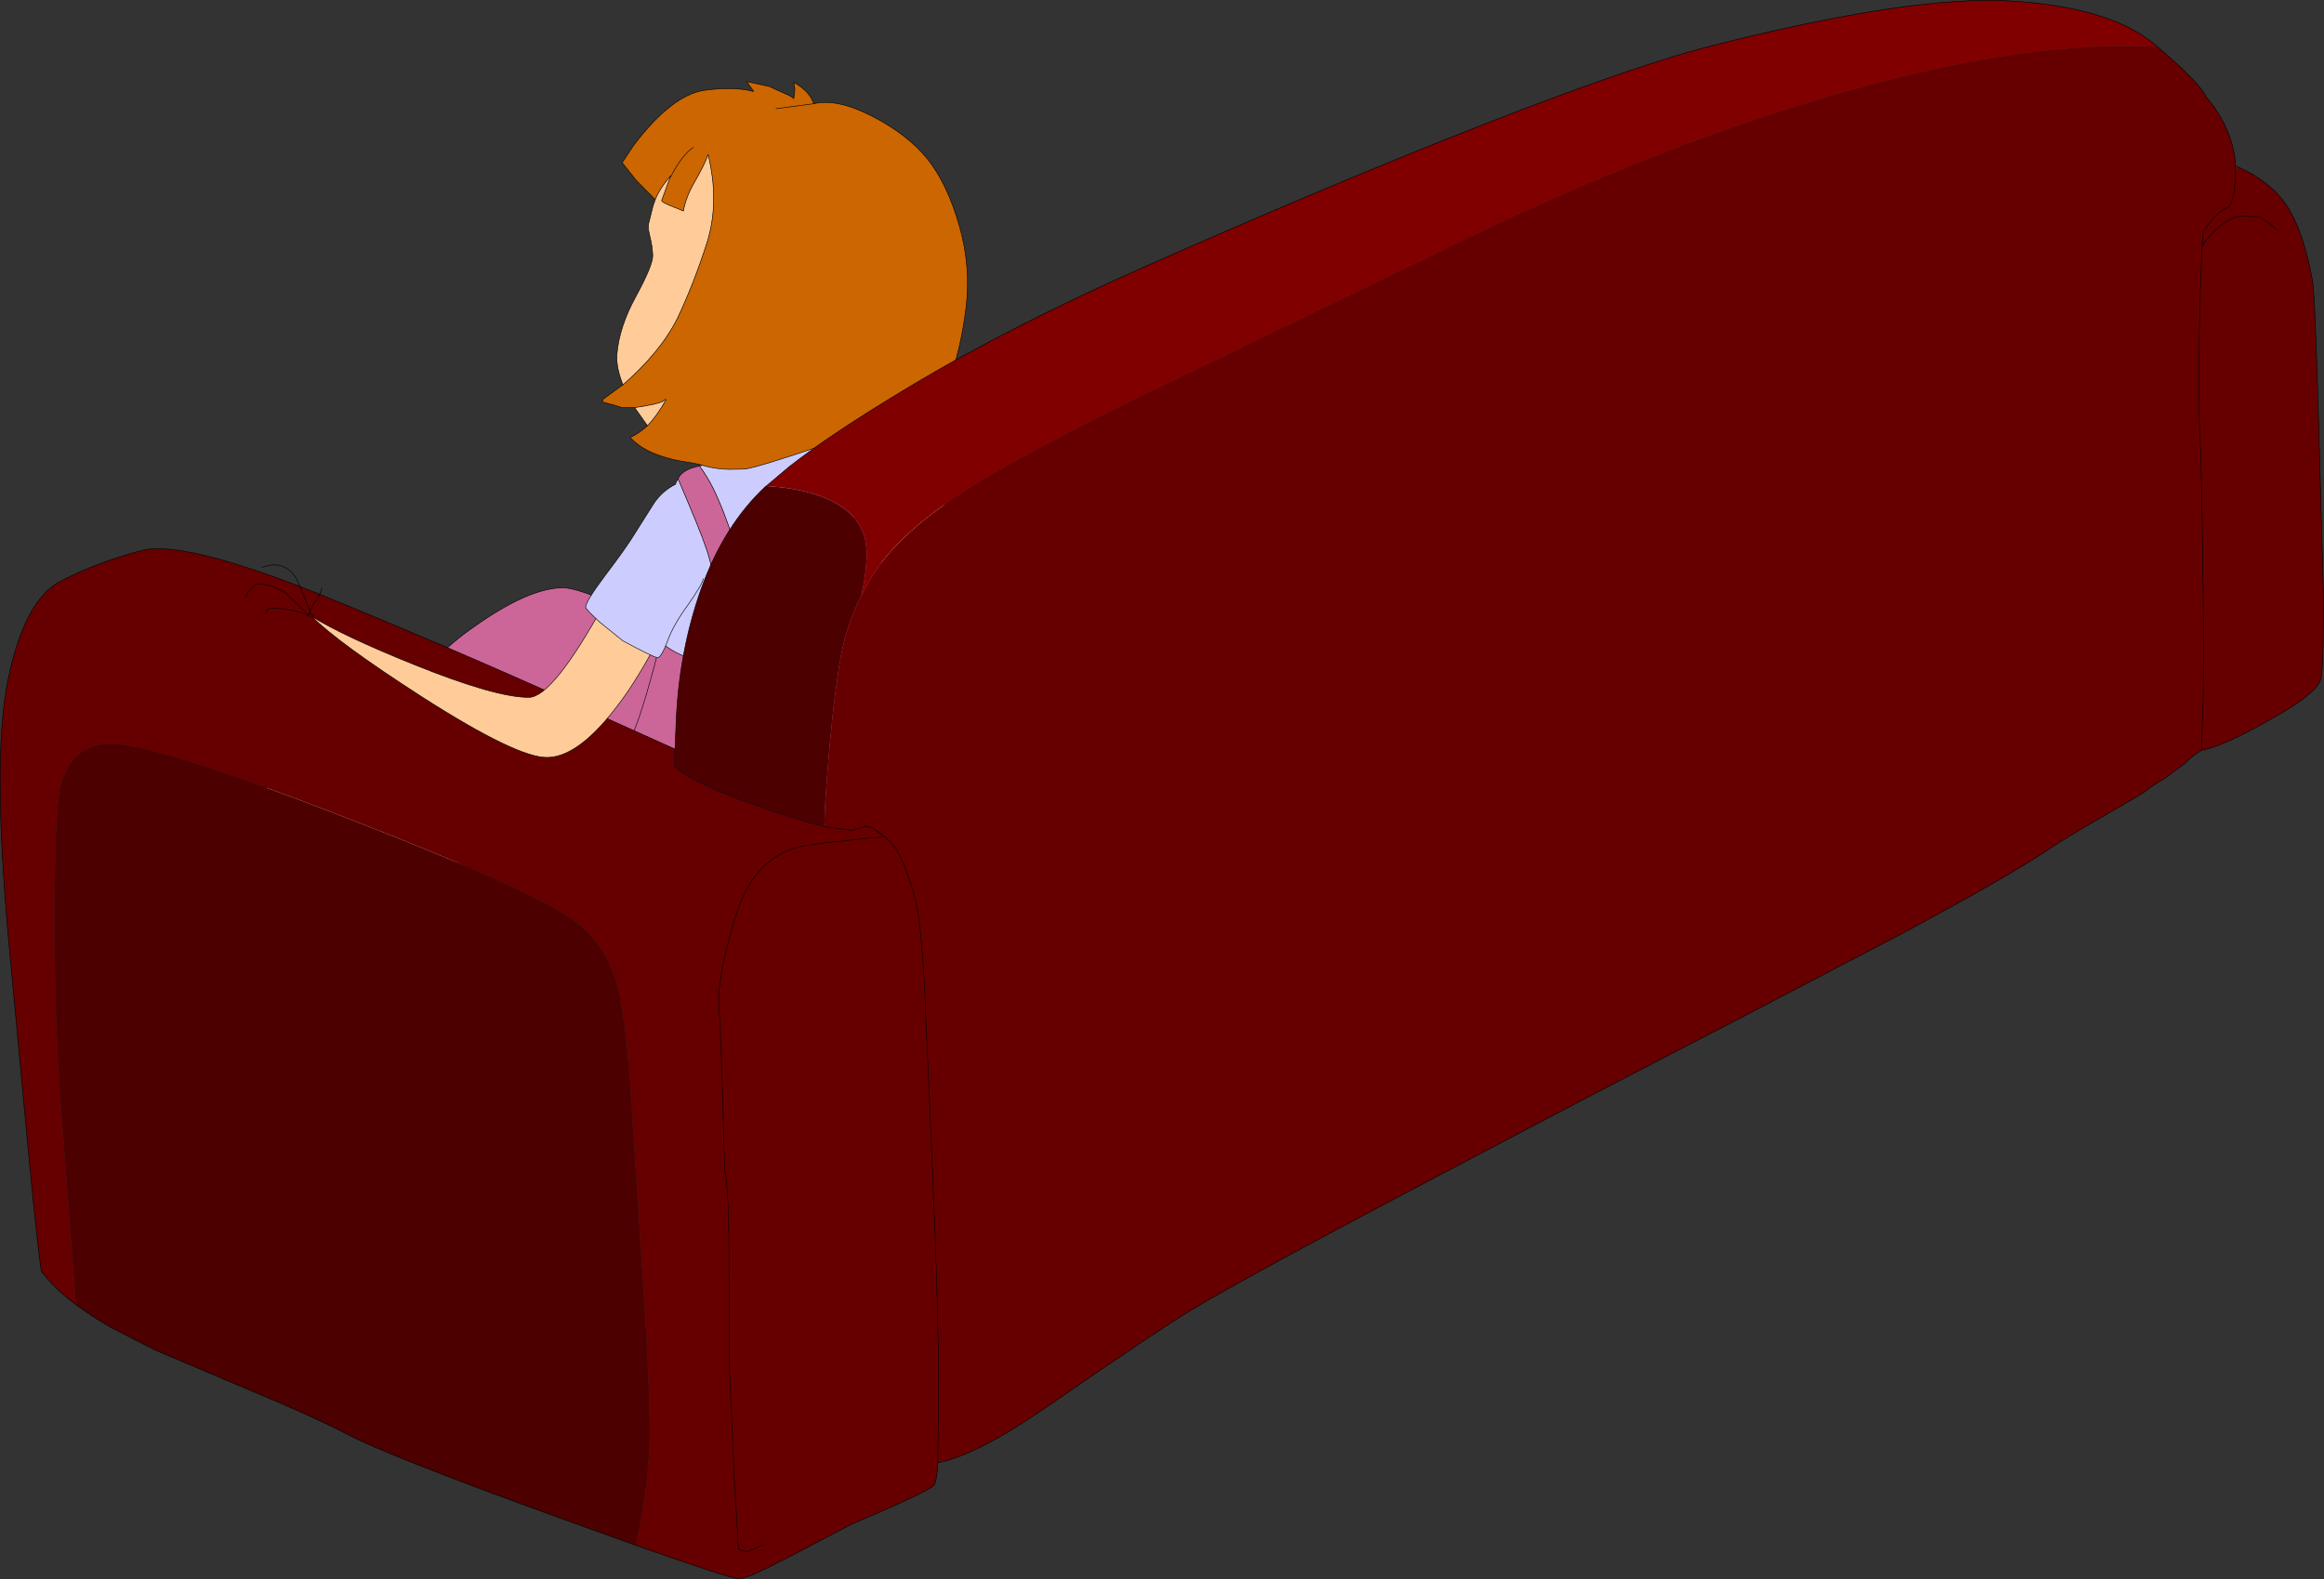 <?xml version="1.0" encoding="UTF-8" standalone="no"?>
<svg xmlns:xlink="http://www.w3.org/1999/xlink" height="284.0px" width="417.8px" xmlns="http://www.w3.org/2000/svg">
  <rect width="100%" height="100%" fill="#333333" stroke="none"/>
  <g transform="matrix(1.0, 0.0, 0.0, 1.0, 131.8, -12.75)">
    <path d="M-84.3 154.95 Q-69.4 136.05 -26.1 122.25 -22.35 121.05 9.05 112.0 28.8 106.3 38.0 102.0 L38.0 110.0 Q37.1 118.0 35.0 144.4 33.05 168.95 32.0 176.85 L20.55 177.35 11.0 177.85 Q-17.5 177.85 -44.2 169.65 -58.9 165.2 -84.3 154.95" fill="#ffffcc" fill-rule="evenodd" stroke="none"/>
    <path d="M-84.3 154.95 Q-69.4 136.05 -26.1 122.25 -22.35 121.05 9.05 112.0 28.8 106.3 38.0 102.0 L38.0 110.0 Q37.1 118.0 35.0 144.4 33.05 168.95 32.0 176.85 L20.55 177.35 11.0 177.85 Q-17.5 177.85 -44.2 169.65 -58.9 165.2 -84.3 154.95 L-85.0 155.85 M-84.3 154.95 L-87.0 153.85" fill="none" stroke="#000000" stroke-linecap="round" stroke-linejoin="round" stroke-width="0.1"/>
    <path d="M-13.8 125.2 L-0.1 132.3 Q-3.45 135.5 -5.25 143.75 L-7.1 156.3 -12.1 156.3 Q-16.05 154.35 -23.5 151.7 L-36.3 147.1 Q-51.75 141.3 -56.1 135.3 -54.15 130.55 -45.35 124.6 -36.3 118.45 -30.6 118.45 -26.85 118.45 -13.8 125.2" fill="#cc6699" fill-rule="evenodd" stroke="none"/>
    <path d="M-13.8 125.2 Q-26.85 118.45 -30.6 118.45 -36.3 118.45 -45.35 124.6 -54.15 130.55 -56.1 135.3 -51.75 141.3 -36.3 147.1 L-23.5 151.7 Q-16.05 154.35 -12.1 156.3 L-7.1 156.3 -5.25 143.75 Q-3.45 135.5 -0.1 132.3 L-13.8 125.2 Z" fill="none" stroke="#000000" stroke-linecap="round" stroke-linejoin="round" stroke-width="0.1"/>
    <path d="M15.85 91.8 Q17.5 91.85 18.3 93.65 L20.7 100.15 Q21.95 104.1 22.0 107.45 L21.9 115.7 Q20.15 116.95 17.0 118.25 12.4 120.1 10.05 120.5 L5.9 120.95 3.3 121.2 Q0.7 111.35 -1.0 106.8 L-1.65 105.05 Q-2.65 102.45 -3.7 100.35 -4.8 98.2 -6.05 96.55 -3.35 95.95 -1.55 94.9 L-0.7 94.35 Q-0.4 94.1 -0.1 93.95 2.85 92.2 8.65 91.2 L11.8 91.0 12.1 91.05 13.45 91.4 14.45 91.9 15.85 91.8 M-9.9 98.85 Q-5.75 108.55 -4.9 111.2 -3.8 114.15 -2.95 119.8 -2.15 125.2 -4.4 129.25 -6.6 133.2 -13.05 128.25 -14.0 119.8 -13.25 111.65 -12.55 103.55 -9.9 98.85" fill="#ccccff" fill-rule="evenodd" stroke="none"/>
    <path d="M-6.05 96.55 Q-4.8 98.2 -3.7 100.35 -2.65 102.45 -1.65 105.05 L-1.0 106.8 Q0.7 111.35 3.3 121.2 L5.9 120.95 10.05 120.5 Q12.4 120.1 17.0 118.25 20.15 116.95 21.9 115.7 L22.0 107.45 Q21.95 104.1 20.7 100.15 L18.3 93.65 Q17.5 91.85 15.85 91.8 L19.55 91.65 Q23.05 93.35 24.05 98.4 L26.0 110.5 29.1 135.0 Q30.35 144.85 32.0 148.8 23.25 173.8 -20.35 151.3 L-17.55 143.5 Q-15.75 138.85 -13.05 128.25 -6.6 133.2 -4.4 129.25 -2.15 125.2 -2.95 119.8 -3.8 114.15 -4.9 111.2 -5.75 108.55 -9.9 98.85 -9.15 97.15 -6.05 96.55" fill="#cc6699" fill-rule="evenodd" stroke="none"/>
    <path d="M-6.05 96.55 Q-4.8 98.2 -3.7 100.35 -2.65 102.45 -1.65 105.05 L-1.0 106.8 Q0.7 111.35 3.3 121.2 L5.9 120.95 10.05 120.5 Q12.4 120.1 17.0 118.25 20.15 116.95 21.9 115.7 L22.0 107.45 Q21.95 104.1 20.7 100.15 L18.3 93.65 Q17.5 91.85 15.85 91.8 L14.45 91.9 13.45 91.4 12.1 91.05 11.8 91.0 8.65 91.2 Q2.85 92.2 -0.1 93.95 L-0.6 94.2 -1.55 94.9 Q-3.35 95.95 -6.05 96.55 -9.15 97.15 -9.9 98.85 -5.75 108.55 -4.9 111.2 -3.8 114.15 -2.95 119.8 -2.15 125.2 -4.4 129.25 -6.6 133.2 -13.05 128.25 -15.75 138.85 -17.55 143.5 L-20.35 151.3 M32.0 148.8 Q30.35 144.85 29.1 135.0 L26.0 110.5 24.05 98.4 Q23.05 93.35 19.55 91.65 L15.85 91.8 M-13.05 128.25 Q-14.0 119.8 -13.25 111.65 -12.55 103.55 -9.9 98.85" fill="none" stroke="#000000" stroke-linecap="round" stroke-linejoin="round" stroke-width="0.1"/>
    <path d="M-14.0 48.65 L-17.45 45.15 -19.95 42.0 -17.9 38.9 Q-11.05 29.9 -5.25 29.0 0.15 28.25 3.65 29.2 3.4 29.1 3.65 29.1 L2.4 27.4 6.5 28.3 9.15 29.5 Q10.6 30.1 10.9 30.5 L11.1 28.8 10.9 27.55 Q13.75 29.15 14.5 31.4 18.65 30.4 25.0 33.65 31.4 36.95 34.95 41.35 38.5 45.8 40.65 53.3 42.8 60.75 41.85 68.25 40.9 75.8 38.75 81.3 36.65 86.8 32.25 90.1 27.8 93.4 25.0 94.2 22.15 94.95 15.75 92.95 4.55 96.75 2.1 97.1 L-0.6 97.15 Q-3.5 97.1 -6.1 96.25 L-7.35 96.0 Q-15.45 94.9 -18.5 91.4 -16.85 90.65 -15.4 89.3 -13.65 87.5 -12.05 84.6 L-12.25 84.6 Q-12.65 85.2 -15.6 85.7 L-17.7 86.05 -19.95 86.05 -21.55 85.55 -23.5 85.05 -23.4 84.55 -19.9 82.0 -19.8 81.95 Q-12.95 75.95 -9.95 69.85 -7.05 63.7 -4.7 56.4 -2.4 49.05 -4.5 40.55 -5.05 42.2 -7.0 45.6 -8.45 48.1 -8.95 50.7 L-10.0 50.25 Q-12.9 49.15 -12.85 48.8 L-11.35 44.7 -11.2 44.35 Q-13.2 46.6 -14.0 48.65 M-7.15 39.25 Q-9.1 40.5 -11.1 44.3 L-11.35 44.7 -11.1 44.3 Q-9.1 40.5 -7.15 39.25 M7.7 32.3 L14.5 31.4 7.7 32.3" fill="#cc6600" fill-rule="evenodd" stroke="none"/>
    <path d="M-14.0 48.65 Q-13.2 46.6 -11.2 44.35 L-11.35 44.7 -12.85 48.8 Q-12.9 49.15 -10.0 50.25 L-8.95 50.7 Q-8.45 48.1 -7.0 45.6 -5.05 42.2 -4.5 40.55 -2.4 49.05 -4.7 56.4 -7.05 63.7 -9.95 69.85 -12.95 75.95 -19.8 81.95 -21.0 79.0 -20.9 76.65 -20.55 71.65 -17.45 66.0 -14.35 60.3 -14.45 58.6 -14.55 56.85 -14.9 55.55 L-15.25 53.9 -15.2 53.0 -14.4 49.8 -14.0 48.65 M-17.7 86.05 L-15.6 85.7 Q-12.65 85.2 -12.25 84.6 L-12.05 84.6 Q-13.65 87.5 -15.4 89.3 L-17.7 86.05" fill="#ffcc99" fill-rule="evenodd" stroke="none"/>
    <path d="M14.5 31.4 Q13.75 29.15 10.9 27.55 L11.1 28.8 10.9 30.5 Q10.6 30.1 9.15 29.5 L6.5 28.3 2.4 27.4 3.65 29.1 Q3.4 29.1 3.65 29.2 0.15 28.25 -5.25 29.0 -11.05 29.9 -17.9 38.9 L-19.95 42.0 -17.45 45.15 -14.0 48.65 Q-13.2 46.6 -11.2 44.35 L-11.35 44.7 -11.1 44.3 Q-9.1 40.5 -7.15 39.25 M-15.4 89.3 Q-16.85 90.65 -18.5 91.4 -15.45 94.9 -7.35 96.0 L-6.1 96.25 Q-3.5 97.1 -0.6 97.15 L2.1 97.1 Q4.55 96.75 15.75 92.95 22.15 94.95 25.0 94.2 27.8 93.4 32.25 90.1 36.65 86.8 38.75 81.3 40.9 75.8 41.85 68.25 42.8 60.75 40.65 53.3 38.5 45.8 34.95 41.35 31.4 36.95 25.0 33.65 18.65 30.4 14.5 31.4 L7.7 32.3 M-19.8 81.95 Q-21.0 79.0 -20.9 76.65 -20.55 71.65 -17.45 66.0 -14.35 60.3 -14.45 58.6 -14.55 56.85 -14.9 55.55 L-15.25 53.9 -15.2 53.0 -14.4 49.8 -14.0 48.65 M-11.35 44.7 L-12.85 48.8 Q-12.9 49.15 -10.0 50.25 L-8.95 50.7 Q-8.45 48.1 -7.0 45.6 -5.05 42.2 -4.5 40.55 -2.4 49.05 -4.7 56.4 -7.05 63.7 -9.95 69.85 -12.95 75.95 -19.8 81.95 L-19.9 82.0 -23.4 84.55 -23.5 85.05 -21.55 85.55 -19.95 86.05 -17.7 86.05 -15.6 85.7 Q-12.65 85.2 -12.25 84.6 L-12.05 84.6 Q-13.65 87.5 -15.4 89.3 L-17.7 86.05" fill="none" stroke="#000000" stroke-linecap="round" stroke-linejoin="round" stroke-width="0.1"/>
    <path d="M270.1 42.6 L270.5 42.75 270.1 43.5 270.1 42.6 M3.25 296.05 L3.1 296.1 3.0 295.5 3.25 296.05 M2.35 291.75 L2.45 291.75 2.35 291.8 2.35 291.75" fill="#4d2600" fill-rule="evenodd" stroke="none"/>
    <path d="M3.0 295.5 L3.25 296.05 3.0 295.5" fill="#cccccc" fill-rule="evenodd" stroke="none"/>
    <path d="M256.05 21.15 Q263.55 27.5 264.8 30.15 L265.75 31.3 Q269.85 36.9 270.1 42.6 L270.1 43.5 270.5 42.75 Q276.25 45.3 279.15 49.5 282.3 54.1 283.95 63.35 284.4 66.25 285.05 89.4 L285.9 119.65 285.85 128.3 Q285.75 133.65 285.45 134.8 284.85 137.2 278.0 141.2 267.9 147.05 264.05 147.65 262.35 148.6 261.1 149.95 L257.25 152.8 Q254.8 154.25 254.2 154.8 253.65 155.35 247.05 159.1 239.5 163.45 236.7 165.35 229.65 170.15 210.1 180.65 L179.1 196.85 Q154.75 209.4 131.2 221.85 93.1 241.85 82.15 248.45 76.65 251.75 56.0 266.0 43.9 274.35 36.8 275.8 36.6 279.35 36.05 279.9 35.0 281.0 21.15 286.9 L11.45 292.0 Q5.85 294.9 3.25 296.05 L3.0 295.5 3.1 296.1 1.2 296.7 Q-0.25 296.7 -17.45 290.65 L-16.75 287.0 Q-15.0 277.35 -15.0 270.5 -15.0 261.3 -16.2 243.25 L-18.0 215.5 Q-19.0 196.8 -20.85 189.9 -23.05 182.05 -29.0 178.0 -37.8 172.05 -70.6 159.4 -104.0 146.5 -111.75 146.5 -119.2 146.5 -121.0 154.5 -122.0 159.0 -122.0 178.75 -122.0 195.75 -120.9 211.15 L-118.15 247.35 Q-122.25 244.3 -124.4 241.25 -125.4 233.85 -127.0 216.6 L-129.95 185.1 Q-133.35 149.7 -130.4 135.2 -127.45 120.65 -120.9 117.25 -114.35 113.85 -106.35 111.75 -98.4 109.65 -71.3 120.85 -44.2 132.0 -22.45 142.05 L-10.45 147.45 -10.55 150.4 Q-8.4 153.1 2.75 157.1 11.35 160.2 16.4 161.4 L16.5 157.95 Q17.3 145.75 18.35 137.5 L19.05 132.55 Q20.1 125.7 23.05 119.85 24.1 117.7 25.4 115.7 30.3 108.2 42.35 100.55 52.25 94.3 74.75 83.3 L126.0 58.5 Q163.65 39.9 196.35 30.25 227.65 21.0 250.65 21.0 L256.05 21.15 M36.8 275.8 L36.95 260.85 Q36.9 248.85 35.9 224.5 L34.45 191.3 Q33.9 180.85 33.15 176.45 32.3 171.65 30.0 166.7 29.2 164.95 27.4 163.35 L27.25 163.25 25.15 161.65 23.9 161.3 22.7 161.7 21.65 162.0 21.15 162.05 16.4 161.4 21.15 162.05 21.65 162.0 22.7 161.7 23.9 161.3 25.15 161.65 27.25 163.25 27.4 163.35 Q29.2 164.95 30.0 166.7 32.3 171.65 33.15 176.45 33.9 180.85 34.45 191.3 L35.9 224.5 Q36.9 248.85 36.95 260.85 L36.8 275.8 M277.5 54.0 Q275.05 52.0 274.3 51.75 L271.35 51.6 Q269.65 51.6 267.65 53.15 265.65 54.65 264.1 57.0 263.8 62.0 263.6 72.0 263.35 83.55 263.65 89.65 264.0 96.75 264.2 113.75 264.5 135.3 264.15 142.3 263.95 147.2 264.05 147.65 263.95 147.2 264.15 142.3 264.5 135.3 264.2 113.75 264.0 96.75 263.65 89.65 263.35 83.55 263.6 72.0 263.8 62.0 264.1 57.0 L264.3 54.3 266.0 52.15 Q267.25 50.65 268.6 50.1 269.95 49.6 270.1 43.5 269.95 49.6 268.6 50.1 267.25 50.65 266.0 52.15 L264.3 54.3 264.1 57.0 Q265.65 54.65 267.65 53.15 269.65 51.6 271.35 51.6 L274.3 51.75 Q275.05 52.0 277.5 54.0 M2.35 291.75 L1.4 291.5 0.95 291.25 0.25 279.35 -0.65 259.1 -0.75 241.15 Q-0.7 226.85 -1.55 222.75 -2.1 199.6 -2.55 194.2 -3.0 188.75 0.45 177.5 3.9 166.2 13.3 164.75 L16.6 164.3 24.5 163.45 27.25 163.25 24.5 163.45 16.6 164.3 13.3 164.75 Q3.9 166.2 0.45 177.5 -3.0 188.75 -2.55 194.2 -2.1 199.6 -1.55 222.75 -0.7 226.85 -0.75 241.15 L-0.65 259.1 0.25 279.35 0.95 291.25 1.4 291.5 2.35 291.75 2.35 291.8 2.45 291.75 2.35 291.75 M5.45 290.55 L3.05 291.55 2.45 291.75 3.05 291.55 5.45 290.55" fill="#660000" fill-rule="evenodd" stroke="none"/>
    <path d="M-17.45 290.65 L-21.2 289.3 -30.8 285.85 Q-62.05 274.55 -69.4 270.65 -75.45 267.5 -86.15 263.05 L-103.85 255.55 -111.6 251.6 Q-115.35 249.45 -118.15 247.35 L-120.9 211.15 Q-122.0 195.75 -122.0 178.75 -122.0 159.0 -121.0 154.5 -119.2 146.5 -111.75 146.5 -104.0 146.5 -70.6 159.4 -37.8 172.05 -29.0 178.0 -23.05 182.05 -20.85 189.9 -19.0 196.8 -18.0 215.5 L-16.2 243.25 Q-15.0 261.3 -15.0 270.5 -15.0 277.35 -16.75 287.0 L-17.45 290.65 M-10.45 147.45 L-10.25 142.65 Q-9.75 129.85 -5.7 118.5 -1.6 107.15 5.85 100.2 L5.95 100.15 Q12.65 100.55 17.0 102.5 24.0 105.6 24.0 112.25 24.0 115.55 23.05 119.85 20.1 125.7 19.05 132.55 L18.35 137.5 Q17.3 145.75 16.5 157.95 L16.4 161.4 Q11.35 160.2 2.75 157.1 -8.4 153.1 -10.55 150.4 L-10.45 147.45" fill="#4d0000" fill-rule="evenodd" stroke="none"/>
    <path d="M5.95 100.15 L10.1 96.65 Q17.75 90.65 31.7 82.3 50.0 71.3 74.7 60.4 101.7 48.45 126.15 38.6 159.95 25.05 176.05 20.95 212.35 11.75 230.1 12.95 247.7 14.1 255.65 20.8 L256.05 21.15 250.65 21.0 Q227.65 21.0 196.35 30.25 163.65 39.9 126.0 58.5 L74.75 83.3 Q52.25 94.3 42.35 100.55 30.3 108.2 25.4 115.7 24.1 117.7 23.05 119.85 24.0 115.55 24.0 112.25 24.0 105.6 17.0 102.5 12.65 100.55 5.95 100.15" fill="#800000" fill-rule="evenodd" stroke="none"/>
    <path d="M256.05 21.15 Q263.55 27.5 264.8 30.15 L265.75 31.3 Q269.85 36.9 270.1 42.6 L270.5 42.75 Q276.25 45.3 279.15 49.5 282.3 54.1 283.95 63.35 284.4 66.25 285.05 89.4 L285.9 119.65 285.85 128.3 Q285.75 133.65 285.45 134.8 284.85 137.2 278.0 141.2 267.9 147.05 264.05 147.65 262.35 148.6 261.1 149.95 L257.25 152.8 Q254.8 154.25 254.2 154.8 253.65 155.35 247.05 159.1 239.5 163.45 236.7 165.35 229.65 170.15 210.1 180.65 L179.1 196.85 Q154.75 209.4 131.2 221.85 93.1 241.85 82.15 248.45 76.65 251.75 56.0 266.0 43.9 274.35 36.8 275.8 36.6 279.35 36.05 279.9 35.0 281.0 21.15 286.9 L11.45 292.0 Q5.85 294.9 3.25 296.05 L3.1 296.1 1.2 296.7 Q-0.25 296.7 -17.45 290.65 L-21.2 289.3 -30.8 285.85 Q-62.05 274.55 -69.4 270.65 -75.45 267.5 -86.15 263.05 L-103.85 255.55 -111.6 251.6 Q-115.35 249.45 -118.15 247.35 -122.25 244.3 -124.4 241.25 -125.4 233.85 -127.0 216.6 L-129.95 185.1 Q-133.35 149.7 -130.4 135.2 -127.45 120.65 -120.9 117.25 -114.35 113.85 -106.35 111.75 -98.4 109.65 -71.3 120.85 -44.2 132.0 -22.45 142.05 L-10.45 147.45 -10.25 142.65 Q-9.75 129.85 -5.7 118.5 -1.6 107.15 5.85 100.2 L5.95 100.15 10.1 96.65 Q17.75 90.65 31.7 82.3 50.0 71.3 74.7 60.4 101.7 48.45 126.15 38.6 159.95 25.05 176.05 20.95 212.35 11.75 230.1 12.95 247.7 14.1 255.65 20.8 L256.05 21.15 M16.4 161.4 L21.15 162.05 21.65 162.0 22.7 161.7 23.9 161.3 25.15 161.65 27.25 163.25 27.4 163.35 Q29.2 164.95 30.0 166.7 32.3 171.65 33.15 176.45 33.9 180.85 34.45 191.3 L35.9 224.5 Q36.9 248.85 36.95 260.85 L36.8 275.8 M270.1 42.6 L270.1 43.5 Q269.95 49.6 268.6 50.1 267.25 50.65 266.0 52.15 L264.3 54.3 264.1 57.0 Q265.65 54.65 267.65 53.15 269.65 51.6 271.35 51.6 L274.3 51.75 Q275.05 52.0 277.5 54.0 M264.05 147.65 Q263.95 147.2 264.15 142.3 264.5 135.3 264.2 113.75 264.0 96.75 263.65 89.65 263.35 83.55 263.6 72.0 263.8 62.0 264.1 57.0 M27.25 163.25 L24.5 163.45 16.6 164.3 13.3 164.75 Q3.9 166.2 0.45 177.5 -3.0 188.75 -2.55 194.2 -2.1 199.6 -1.55 222.75 -0.7 226.85 -0.75 241.15 L-0.65 259.1 0.25 279.35 0.95 291.25 1.4 291.5 2.35 291.75 2.45 291.75 3.05 291.55 5.45 290.55 M-10.45 147.45 L-10.55 150.4 Q-8.4 153.1 2.75 157.1 11.35 160.2 16.4 161.4" fill="none" stroke="#000000" stroke-linecap="round" stroke-linejoin="round" stroke-width="0.1"/>
    <path d="M-23.1 121.2 L-16.55 109.65 Q-13.15 104.45 -11.25 104.45 -9.45 104.4 -7.9 108.2 -7.15 109.8 -6.85 111.15 L-7.45 113.1 Q-11.6 126.05 -18.8 136.9 -27.0 148.85 -33.35 148.95 -38.75 149.1 -56.05 138.0 -71.1 128.3 -75.75 123.6 -70.05 127.15 -57.25 132.3 -42.6 138.2 -36.7 138.15 -32.4 138.1 -23.1 121.2" fill="#ffcc99" fill-rule="evenodd" stroke="none"/>
    <path d="M-23.1 121.2 L-16.55 109.65 Q-13.15 104.45 -11.25 104.45 -9.45 104.4 -7.9 108.2 -7.15 109.8 -6.85 111.15 L-7.45 113.1 Q-11.6 126.05 -18.8 136.9 -27.0 148.85 -33.35 148.95 -38.75 149.1 -56.05 138.0 -71.1 128.3 -75.75 123.6 -70.05 127.15 -57.25 132.3 -42.6 138.2 -36.7 138.15 -32.4 138.1 -23.1 121.2 Z" fill="none" stroke="#000000" stroke-linecap="round" stroke-linejoin="round" stroke-width="0.1"/>
    <path d="M-5.35 116.8 Q-5.55 117.85 -8.1 121.5 -10.75 125.1 -11.8 128.05 -12.9 130.95 -13.55 131.0 -14.15 131.05 -19.8 128.0 L-23.95 124.65 Q-26.5 122.3 -26.5 121.95 -26.55 120.95 -22.95 116.15 -19.25 111.3 -17.55 108.5 L-14.3 103.35 Q-12.8 101.05 -10.3 99.8 -10.15 102.5 -7.5 107.3 -7.05 108.2 -6.1 111.9 -5.25 115.7 -5.35 116.8" fill="#ccccff" fill-rule="evenodd" stroke="none"/>
    <path d="M-10.3 99.8 Q-12.8 101.05 -14.3 103.35 L-17.55 108.5 Q-19.25 111.3 -22.95 116.15 -26.55 120.95 -26.5 121.95 -26.5 122.3 -23.95 124.65 L-19.8 128.0 Q-14.15 131.05 -13.55 131.0 -12.9 130.95 -11.8 128.05 -10.75 125.1 -8.1 121.5 -5.55 117.85 -5.35 116.8" fill="none" stroke="#000000" stroke-linecap="round" stroke-linejoin="round" stroke-width="0.1"/>
    <path d="M-75.25 123.8 L-75.75 123.25 -76.3 123.15 Q-76.0 122.2 -74.9 120.6 -74.0 119.25 -73.95 118.45" fill="none" stroke="#000000" stroke-linecap="round" stroke-linejoin="round" stroke-width="0.1"/>
    <path d="M-75.85 123.15 Q-78.2 117.3 -78.65 116.55 -80.9 113.3 -84.7 114.8" fill="none" stroke="#000000" stroke-linecap="round" stroke-linejoin="round" stroke-width="0.1"/>
    <path d="M-76.1 123.6 L-80.2 119.6 Q-82.55 117.8 -85.2 117.8 -86.5 117.8 -87.7 120.15" fill="none" stroke="#000000" stroke-linecap="round" stroke-linejoin="round" stroke-width="0.1"/>
    <path d="M-76.3 123.6 Q-76.9 123.05 -79.2 122.5 L-82.0 122.1 -83.3 122.15 Q-83.95 122.3 -84.05 123.15" fill="none" stroke="#000000" stroke-linecap="round" stroke-linejoin="round" stroke-width="0.1"/>
  </g>
</svg>
